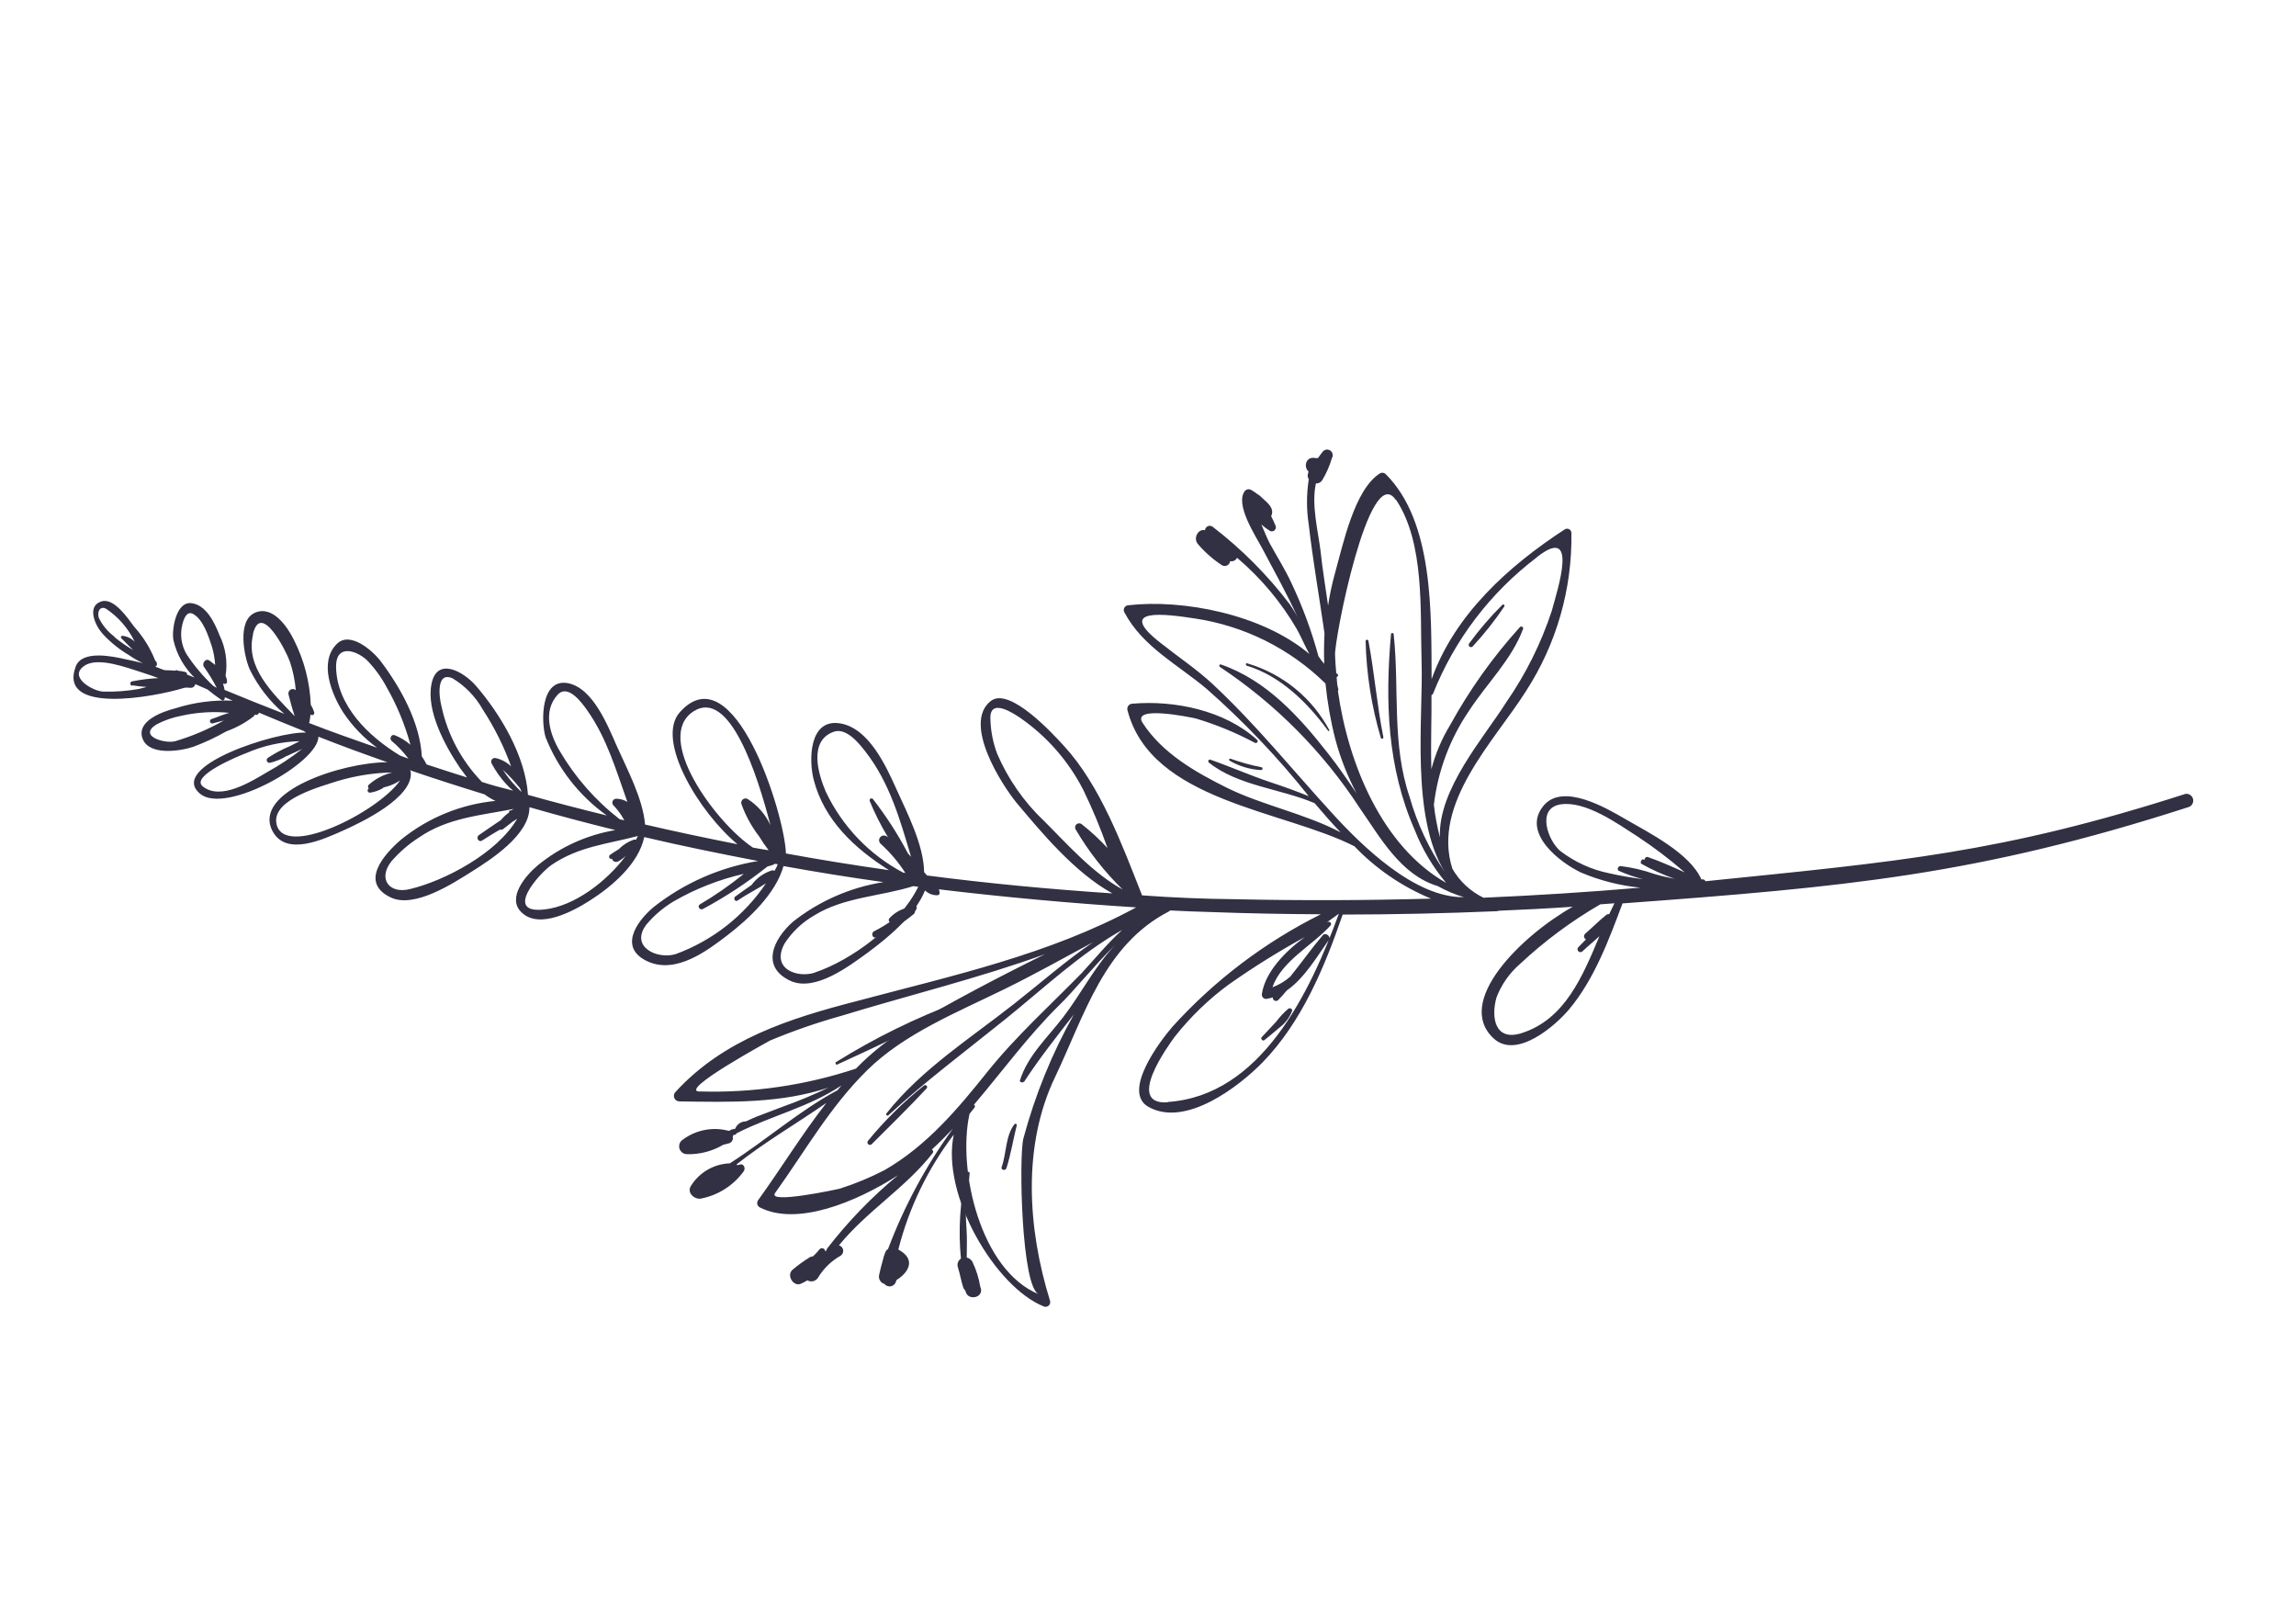 <?xml version="1.0" encoding="UTF-8"?> <svg xmlns="http://www.w3.org/2000/svg" width="192" height="134" viewBox="0 0 192 134" fill="none"> <path d="M110.578 37.808C110.45 37.963 110.329 38.125 110.218 38.293C110.101 38.323 109.965 38.276 109.842 38.277C109.172 38.243 109.013 39.069 109.424 39.418L109.391 39.571C109.357 39.65 109.343 39.738 109.353 39.824C109.363 39.91 109.395 39.992 109.446 40.063C109.248 41.315 109.247 42.591 109.441 43.844C109.785 46.853 110.325 49.905 110.759 52.943C110.72 53.79 110.704 54.651 110.738 55.5C110.561 55.299 110.398 55.086 110.253 54.861C109.686 52.772 108.935 50.736 108.01 48.779C107.489 47.643 106.809 46.569 106.206 45.475C106.071 45.231 105.772 44.554 105.476 43.846C105.695 44.042 105.931 44.22 106.181 44.376C106.24 44.411 106.309 44.427 106.378 44.423C106.446 44.418 106.512 44.392 106.566 44.349C106.62 44.306 106.659 44.248 106.679 44.182C106.699 44.116 106.698 44.045 106.677 43.979C106.565 43.696 106.438 43.419 106.297 43.148C106.344 43.065 106.373 42.973 106.382 42.878C106.434 42.276 105.773 41.879 105.419 41.506C105.357 41.439 105.283 41.385 105.201 41.345C105.018 41.203 104.826 41.073 104.626 40.956C104.545 40.91 104.452 40.892 104.36 40.904C104.268 40.917 104.182 40.96 104.117 41.026C103.214 42.127 105.018 44.832 105.564 45.868C106.556 47.749 107.626 49.652 108.517 51.622C108.326 51.243 108.107 50.879 107.864 50.531C106.012 48.093 103.844 45.913 101.417 44.047C101.36 44.001 101.292 43.972 101.22 43.962C101.147 43.952 101.074 43.962 101.007 43.991C100.94 44.02 100.882 44.067 100.84 44.127C100.797 44.186 100.772 44.256 100.767 44.329C100.2 44.176 99.734 45.009 100.194 45.51C100.776 46.186 101.45 46.776 102.197 47.264C102.262 47.3 102.336 47.319 102.411 47.319C102.486 47.32 102.559 47.302 102.626 47.267C102.692 47.233 102.749 47.183 102.792 47.121C102.834 47.06 102.861 46.989 102.87 46.915C102.985 46.939 103.104 46.925 103.208 46.873C103.313 46.822 103.397 46.737 103.448 46.631C105.434 48.316 107.119 50.325 108.433 52.574C108.774 53.177 109.098 53.951 109.492 54.675C105.529 51.33 98.886 50.082 94.362 50.6C94.291 50.602 94.223 50.623 94.163 50.66C94.103 50.697 94.054 50.749 94.021 50.811C93.988 50.873 93.972 50.943 93.974 51.013C93.976 51.083 93.997 51.152 94.034 51.211C95.563 54.091 98.516 55.569 100.936 57.619C104.029 60.345 106.876 63.339 109.444 66.565C108.406 66.145 107.345 65.758 106.263 65.404C104.521 64.821 102.91 64.101 101.208 63.508C101.081 63.458 100.979 63.66 101.083 63.747C103.51 65.702 107.113 65.938 109.936 67.151L110.083 67.319C110.605 67.939 111.297 68.741 112.104 69.586C109.15 68.025 105.516 67.311 102.577 65.85C99.923 64.532 97.194 62.965 95.549 60.436C94.585 58.939 99.494 59.954 99.987 60.064C101.7 60.576 103.358 61.258 104.934 62.101C105.085 62.166 105.264 62.016 105.117 61.848C102.417 59.395 98.227 58.525 94.681 58.832C94.617 58.835 94.554 58.852 94.498 58.882C94.441 58.911 94.392 58.954 94.353 59.005C94.315 59.057 94.289 59.116 94.277 59.179C94.264 59.242 94.266 59.307 94.282 59.369C96.256 67.008 107.314 67.715 113.263 70.753C115.072 72.641 117.255 74.131 119.671 75.129C114.202 75.282 108.718 75.298 103.22 75.176C100.652 75.15 98.08 75.044 95.504 74.855C93.829 70.609 92.018 65.675 88.972 62.362C88.138 61.452 84.412 57.343 82.841 58.616C80.483 60.485 83.759 65.609 85.049 67.166C87.044 69.532 89.86 72.957 93.024 74.69C87.843 74.345 82.669 73.864 77.517 73.191L77.279 72.912C77.249 70.637 75.853 67.951 74.982 66.017C74.111 64.084 72.674 60.881 70.267 60.48C67.622 60.038 67.633 63.598 68.043 65.186C68.921 68.585 71.484 70.949 74.346 72.75C71.461 72.339 68.573 71.876 65.722 71.353C65.628 68.072 61.365 54.486 56.847 59.547C54.782 61.867 58.477 67.936 61.67 70.582C59.09 70.071 56.503 69.531 53.942 68.932C53.763 66.758 52.414 64.256 51.597 62.411C50.836 60.707 49.616 57.542 47.502 57.117C45.19 56.682 45.241 60.356 45.622 61.631C46.662 64.261 48.44 66.535 50.742 68.178C48.535 67.633 46.324 67.068 44.151 66.452C43.931 63.204 41.862 59.71 39.774 57.306C38.751 56.145 36.559 54.894 36.089 57.153C35.619 59.412 37.213 62.347 38.453 64.185L39.056 65C37.93 64.64 36.806 64.29 35.676 63.911C35.556 63.676 35.422 63.448 35.273 63.23C35.125 60.418 33.501 57.491 31.866 55.321C31.229 54.453 29.294 52.721 28.175 53.827C26.625 55.342 27.743 58.069 28.71 59.575C29.472 60.712 30.428 61.706 31.534 62.512C29.615 61.841 27.697 61.17 25.835 60.442C25.835 60.442 25.835 60.442 25.876 60.359C25.918 60.154 25.947 59.946 25.963 59.737C25.994 59.766 26.033 59.784 26.075 59.788C26.116 59.792 26.158 59.782 26.193 59.76C26.229 59.738 26.256 59.705 26.271 59.665C26.285 59.626 26.287 59.584 26.275 59.544C26.204 59.324 26.108 59.113 25.988 58.915C25.913 57.046 25.44 55.214 24.6 53.541C24.048 52.404 22.799 50.568 21.308 51.232C19.817 51.896 20.405 54.852 20.872 55.94C21.57 57.377 22.56 58.651 23.78 59.682C22.105 59.034 20.438 58.366 18.78 57.679C18.753 57.494 18.706 57.312 18.64 57.136C18.776 57.225 19.011 57.175 18.988 56.964C18.972 56.8 18.93 56.641 18.865 56.49C19.048 55.327 18.867 54.136 18.346 53.081C17.948 52.058 17.223 50.531 15.966 50.422C14.708 50.313 14.341 52.69 14.503 53.516C14.775 54.707 15.386 55.794 16.262 56.646L15.639 56.394C15.648 56.347 15.639 56.299 15.614 56.259C15.588 56.219 15.547 56.191 15.501 56.181C15.306 56.131 15.107 56.096 14.906 56.077C14.869 56.06 14.831 56.045 14.792 56.034C14.766 56.029 14.74 56.029 14.715 56.036C14.69 56.042 14.666 56.054 14.647 56.071C14.392 56.044 14.132 56.039 13.873 56.034C13.613 56.029 13.282 55.825 12.98 55.738C13.011 55.726 13.038 55.709 13.061 55.686C13.085 55.663 13.102 55.635 13.114 55.605C13.126 55.575 13.131 55.542 13.129 55.51C13.127 55.477 13.119 55.445 13.104 55.416L13.084 55.339C13.06 55.302 13.027 55.271 12.989 55.25C12.575 54.199 11.975 53.23 11.217 52.392C10.732 51.753 9.554 49.951 8.492 50.277C7.2 50.672 7.989 52.328 8.554 52.956C9.21 53.678 9.973 54.296 10.814 54.789C11.172 55.036 11.549 55.252 11.942 55.438C11.412 55.306 10.912 55.208 10.484 55.112C9.454 54.882 6.869 54.311 6.334 55.719C4.826 59.755 12.826 58.298 15.419 57.504C15.584 57.461 15.771 57.506 15.936 57.505C16.028 57.51 16.119 57.481 16.192 57.425C16.265 57.368 16.314 57.286 16.331 57.196L17.356 57.644C17.737 57.959 18.132 58.249 18.522 58.52C18.698 58.64 18.832 58.44 18.792 58.285L19.456 58.578C17.834 58.507 16.211 58.724 14.664 59.217C13.618 59.487 11.39 60.259 11.916 61.734C12.442 63.21 15.073 62.799 16.166 62.434C17.121 62.078 18.045 61.645 18.931 61.141C19.776 60.838 20.566 60.4 21.271 59.845C21.274 59.829 21.274 59.813 21.27 59.798C21.266 59.783 21.259 59.769 21.248 59.757C21.3 59.766 21.353 59.769 21.406 59.768C21.464 59.775 21.522 59.758 21.569 59.723C21.615 59.688 21.647 59.637 21.657 59.58C22.898 60.106 24.156 60.618 25.411 61.12L25.589 61.249C23.151 61.125 13.928 64.086 16.75 66.373C18.886 68.124 26.628 63.749 26.628 61.59C28.538 62.347 30.464 63.047 32.395 63.726C28.565 63.734 21.124 66.193 22.77 69.445C23.903 71.672 27.083 70.148 28.77 69.403C30.232 68.746 34.591 66.67 34.349 64.533C34.345 64.501 34.334 64.472 34.317 64.446C34.299 64.42 34.276 64.398 34.248 64.383C36.323 65.097 38.416 65.764 40.515 66.41C40.801 66.623 41.108 66.806 41.431 66.959C38.555 67.238 35.824 68.353 33.573 70.166C32.058 71.456 30.048 73.793 32.682 75.033C34.669 75.966 37.9 73.84 39.464 72.858C41.028 71.876 44.308 69.779 44.273 67.484C46.65 68.172 49.044 68.803 51.46 69.398C49.084 69.797 46.854 70.807 44.987 72.33C43.975 73.169 42.331 75.082 43.624 76.287C45.122 77.728 47.995 76.138 49.325 75.289C51.162 74.122 53.407 72.22 53.873 69.983C57.029 70.727 60.212 71.371 63.396 71.984C60.206 72.507 57.2 73.831 54.661 75.832C53.126 77.127 51.758 79.267 54.15 80.374C56.543 81.48 59.188 79.444 60.818 78.197C62.629 76.81 64.875 74.711 65.519 72.407C68.293 72.909 71.08 73.356 73.88 73.748C71.125 74.183 68.527 75.317 66.334 77.04C64.648 78.509 63.579 80.85 66.121 82.012C68.197 82.932 71.039 80.741 72.563 79.645C74.244 78.395 76.498 76.563 77.354 74.442C77.491 74.577 77.655 74.682 77.834 74.751C78.014 74.82 78.206 74.852 78.398 74.843C78.427 74.842 78.455 74.835 78.48 74.821C78.505 74.807 78.527 74.788 78.544 74.765C78.561 74.742 78.572 74.715 78.577 74.687C78.582 74.659 78.581 74.629 78.573 74.602C78.566 74.515 78.544 74.43 78.508 74.35C83.972 75.004 89.473 75.508 95.01 75.861C87.716 79.811 79.668 81.559 71.715 83.676C66.041 85.141 60.519 86.877 56.47 91.311C56.41 91.377 56.37 91.459 56.356 91.547C56.343 91.635 56.354 91.726 56.391 91.807C56.427 91.889 56.486 91.958 56.561 92.006C56.636 92.055 56.724 92.08 56.813 92.08C61.043 92.144 65.318 92.258 69.28 90.925C68.067 91.514 66.823 92.036 65.552 92.487C64.762 92.784 63.971 93.081 63.182 93.388L62.358 93.756C62.168 93.755 61.981 93.813 61.825 93.922C61.668 94.031 61.549 94.185 61.483 94.364C61.483 94.364 61.483 94.364 61.425 94.379L61.212 94.434C61.402 94.292 61.383 94.297 61.153 94.449C60.924 94.602 60.892 94.517 60.763 94.499C60.136 94.357 59.486 94.352 58.858 94.484C58.229 94.616 57.636 94.882 57.119 95.264C56.995 95.337 56.898 95.448 56.843 95.581C56.788 95.713 56.777 95.86 56.813 95.999C56.849 96.138 56.929 96.262 57.042 96.351C57.154 96.441 57.293 96.491 57.437 96.494C58.504 96.523 59.557 96.251 60.477 95.709C60.593 95.679 60.719 95.646 60.893 95.601C60.957 95.592 61.019 95.569 61.074 95.534C61.128 95.499 61.175 95.454 61.211 95.4C61.247 95.345 61.271 95.284 61.281 95.22C61.292 95.156 61.288 95.091 61.272 95.028C61.297 94.993 61.308 94.95 61.303 94.907C61.303 94.907 61.37 94.889 61.399 94.882C61.441 94.881 61.482 94.868 61.516 94.845C61.55 94.821 61.577 94.788 61.592 94.749C64.467 93.284 67.668 92.56 70.361 90.749L70.039 91.142C66.838 92.867 64.08 95.305 61.032 97.259C60.38 97.282 59.743 97.465 59.177 97.791C58.611 98.117 58.134 98.577 57.787 99.13C57.392 99.718 58.095 100.321 58.642 100.2C60.067 99.917 61.333 99.107 62.187 97.931C62.372 97.688 62.204 97.235 61.846 97.369C61.786 97.39 61.724 97.406 61.662 97.417C61.662 97.417 61.649 97.368 61.584 97.354C63.951 95.483 66.626 93.924 69.106 92.209C67.079 94.798 65.345 97.642 63.375 100.372C63.348 100.418 63.33 100.47 63.322 100.523C63.315 100.576 63.318 100.631 63.331 100.683C63.345 100.735 63.369 100.784 63.401 100.827C63.433 100.87 63.474 100.906 63.52 100.933C66.633 102.546 71.608 100.497 75.098 98.253C72.904 100.065 70.919 102.116 69.179 104.367C69.14 104.417 69.116 104.477 69.11 104.54C69.073 104.562 69.038 104.589 69.006 104.619C69.006 104.564 68.989 104.512 68.958 104.467C68.927 104.423 68.883 104.389 68.832 104.37C68.782 104.351 68.726 104.347 68.674 104.36C68.621 104.372 68.573 104.4 68.537 104.44C68.369 104.652 68.185 104.851 67.989 105.036C67.897 105.039 67.808 105.062 67.727 105.104C67.215 105.42 66.726 105.774 66.266 106.163C65.75 106.606 66.34 107.61 66.978 107.322C67.163 107.239 67.342 107.145 67.514 107.039C67.665 107.127 67.844 107.151 68.012 107.108C68.181 107.064 68.326 106.956 68.415 106.806C68.876 106.042 69.528 105.411 70.307 104.975C70.383 104.923 70.442 104.85 70.477 104.765C70.513 104.68 70.524 104.587 70.508 104.497C70.492 104.406 70.451 104.322 70.388 104.254C70.326 104.186 70.246 104.138 70.157 104.115C72.509 101.225 75.749 99.293 77.996 96.399C78.014 96.376 78.026 96.349 78.032 96.321C78.038 96.293 78.037 96.263 78.03 96.235C78.023 96.207 78.009 96.181 77.99 96.159C77.971 96.137 77.948 96.12 77.921 96.108C78.531 95.548 79.113 94.964 79.681 94.363C77.434 97.458 75.612 100.839 74.263 104.417C74.148 104.488 74.062 104.598 74.023 104.727L73.992 104.808C73.932 104.948 73.886 105.095 73.857 105.245C73.725 105.692 73.612 106.135 73.514 106.594C73.479 106.753 73.507 106.919 73.591 107.059C73.675 107.198 73.809 107.301 73.966 107.345C74.022 107.414 74.094 107.468 74.175 107.504C74.257 107.539 74.346 107.554 74.434 107.547C74.523 107.54 74.609 107.512 74.684 107.465C74.76 107.418 74.823 107.354 74.868 107.277C74.915 107.182 74.937 107.104 74.975 107.012C75.865 106.462 76.585 105.449 75.393 104.632L75.122 104.464C76.005 100.983 77.582 97.716 79.757 94.859C78.683 99.898 83.231 107.585 87.255 109.21C87.322 109.245 87.397 109.259 87.472 109.252C87.547 109.245 87.618 109.216 87.677 109.169C87.736 109.122 87.78 109.059 87.804 108.988C87.828 108.917 87.83 108.84 87.812 108.767C85.923 102.696 85.481 95.746 88.245 90.013C90.695 84.866 92.335 78.979 97.761 76.193C97.777 76.187 97.792 76.176 97.803 76.163C97.814 76.149 97.821 76.133 97.823 76.115C98.983 76.167 100.145 76.228 101.298 76.251C104.333 76.365 107.394 76.421 110.455 76.436C105.768 78.769 101.558 81.959 98.042 85.84C97.04 86.997 93.76 91.294 96.058 92.549C99.168 94.276 103.643 90.807 105.594 88.805C108.857 85.442 110.771 80.858 112.279 76.461C116.567 76.455 120.86 76.361 125.158 76.18C125.213 76.18 125.266 76.167 125.313 76.141C127.357 76.057 129.396 75.953 131.517 75.808C127.253 78.211 121.584 83.735 124.9 86.813C126.827 88.598 130.103 85.727 131.245 84.348C133.311 81.872 134.551 78.557 135.68 75.528C154.275 74.152 165.306 73.189 183.051 67.463C183.179 67.411 183.284 67.314 183.346 67.191C183.408 67.067 183.423 66.926 183.389 66.792C183.354 66.658 183.272 66.541 183.158 66.464C183.044 66.386 182.906 66.352 182.769 66.368C167.329 71.324 158.748 72.027 142.617 73.674C142.596 73.622 142.559 73.577 142.51 73.549C142.461 73.52 142.404 73.509 142.348 73.516C142.327 73.527 142.304 73.533 142.281 73.534C141.318 71.325 137.87 69.613 135.913 68.476C134.322 67.554 130.692 65.415 129.077 67.36C127.186 69.635 130.502 72.156 132.237 72.958C133.812 73.622 135.477 74.044 137.178 74.212C132.799 74.585 128.423 74.865 124.051 75.052C122.961 74.52 122.056 73.675 121.451 72.625C119.715 67.145 124.975 61.954 127.598 57.796C130.154 53.858 131.48 49.247 131.407 44.553C131.406 44.49 131.388 44.428 131.356 44.374C131.323 44.32 131.277 44.275 131.222 44.245C131.167 44.214 131.105 44.198 131.042 44.199C130.979 44.2 130.918 44.217 130.863 44.249C126.134 47.33 121.644 51.381 119.715 56.786C119.686 51.278 119.898 43.621 115.872 39.632C115.808 39.57 115.725 39.532 115.637 39.523C115.548 39.514 115.459 39.535 115.384 39.582C113.248 40.95 112.307 45.541 111.639 47.913C111.391 48.805 111.197 49.71 111.059 50.625C110.848 49.13 110.599 47.645 110.437 46.138C110.274 44.63 109.63 42.215 110.043 40.414C110.152 40.423 110.261 40.399 110.358 40.347C110.454 40.294 110.533 40.215 110.586 40.119C110.926 39.55 111.192 38.94 111.377 38.304C111.443 38.198 111.464 38.07 111.435 37.948C111.407 37.827 111.331 37.722 111.225 37.656C111.119 37.59 110.991 37.569 110.87 37.598C110.749 37.626 110.643 37.702 110.578 37.808ZM87.282 68.613C85.623 67.032 84.3 65.133 83.392 63.029C83.042 62.108 82.85 61.134 82.823 60.149C82.707 58.217 84.872 59.724 85.321 60.021C87.553 61.567 89.367 63.643 90.6 66.062C91.363 67.636 92.036 69.252 92.614 70.902C91.954 70.183 91.237 69.519 90.469 68.916C90.409 68.862 90.331 68.832 90.251 68.83C90.17 68.828 90.091 68.855 90.028 68.906C89.966 68.957 89.923 69.029 89.909 69.108C89.894 69.188 89.908 69.269 89.948 69.34C91.029 71.183 92.352 72.873 93.88 74.366C91.379 72.998 89.242 70.565 87.321 68.644L87.282 68.613ZM9.563 53.222C9.003 52.806 8.553 52.259 8.252 51.63C8.117 51.107 8.376 50.627 8.88 50.899C9.905 51.588 10.728 52.538 11.264 53.651C10.988 53.368 10.62 53.192 10.226 53.154C10.203 53.155 10.18 53.162 10.16 53.176C10.14 53.189 10.126 53.208 10.117 53.23C10.108 53.253 10.106 53.277 10.111 53.3C10.117 53.323 10.129 53.345 10.146 53.361L11.133 54.345C10.585 54.027 10.062 53.664 9.573 53.261L9.563 53.222ZM11.069 57.295C11.466 57.364 11.868 57.408 12.271 57.429C12.048 57.486 11.825 57.544 11.612 57.599C10.629 57.774 9.631 57.849 8.633 57.821C7.789 57.791 5.677 56.612 7.045 55.67C8.181 54.87 10.675 55.848 11.841 56.207C12.313 56.354 12.78 56.523 13.247 56.691C12.527 56.725 11.812 56.813 11.105 56.955C11.055 56.95 11.004 56.966 10.965 56.998C10.926 57.031 10.902 57.077 10.897 57.128C10.892 57.178 10.908 57.229 10.94 57.268C10.972 57.307 11.019 57.332 11.069 57.336L11.069 57.295ZM17.836 57.344C16.998 56.561 16.254 55.682 15.621 54.725C15.394 54.351 15.245 53.936 15.181 53.504C15.117 53.072 15.141 52.631 15.249 52.208C15.36 51.756 15.614 51.019 16.172 51.34C16.998 51.818 17.43 53.173 17.716 54.039C17.867 54.544 17.96 55.064 17.992 55.589L17.517 55.227C17.209 54.996 16.88 55.443 17.035 55.723C17.442 56.29 17.806 56.886 18.126 57.507L17.836 57.344ZM19.268 59.567C18.706 59.712 18.172 59.963 17.657 60.127C17.619 60.147 17.589 60.179 17.571 60.219C17.554 60.258 17.55 60.302 17.561 60.343C17.572 60.385 17.596 60.421 17.63 60.447C17.665 60.473 17.706 60.487 17.749 60.486C18.069 60.403 18.417 60.313 18.718 60.236C17.427 60.97 16.056 61.553 14.632 61.973C13.8 62.188 11.507 61.551 13.081 60.566C13.742 60.22 14.452 59.974 15.185 59.836C16.528 59.539 17.91 59.461 19.278 59.605L19.268 59.567ZM21.15 53.018C21.814 50.233 23.933 54.437 24.243 55.317C24.5 56.09 24.665 56.889 24.735 57.7C24.675 57.646 24.6 57.612 24.52 57.605C24.44 57.597 24.359 57.616 24.291 57.658C24.222 57.7 24.169 57.764 24.14 57.839C24.111 57.914 24.107 57.996 24.129 58.074C24.271 58.625 24.436 59.264 24.645 59.872C22.769 57.929 20.509 55.776 21.16 53.057L21.15 53.018ZM25.143 61.922C24.849 62.06 24.561 62.227 24.23 62.385C23.597 62.65 22.989 62.973 22.414 63.35C22.366 63.379 22.33 63.425 22.313 63.479C22.296 63.533 22.3 63.591 22.323 63.643C22.347 63.694 22.389 63.735 22.44 63.758C22.492 63.78 22.55 63.783 22.604 63.766C23.081 63.652 23.538 63.464 23.958 63.209C24.093 63.175 24.216 63.091 24.347 63.037C24.642 62.898 24.951 62.777 25.27 62.612C24.353 63.332 23.38 63.977 22.36 64.541C21.015 65.333 18.46 66.954 16.961 65.75C15.843 64.862 20.164 63.115 20.58 62.967C22.024 62.335 23.578 61.994 25.154 61.961L25.143 61.922ZM33.46 63.172C30.753 61.526 28.196 58.985 28.104 55.828C28.04 53.861 29.692 54.302 30.66 55.168C31.326 55.848 31.891 56.62 32.337 57.461C33.199 58.973 33.867 60.588 34.322 62.267C33.932 61.923 33.484 61.65 32.998 61.463C32.724 61.358 32.545 61.745 32.738 61.933C33.265 62.375 33.741 62.876 34.156 63.426L33.46 63.172ZM32.033 65.844C32.126 65.815 32.219 65.79 32.314 65.771C32.722 65.66 33.109 65.483 33.46 65.248C31.618 67.913 23.558 71.937 23.104 68.78C22.826 66.786 26.941 65.723 28.255 65.291C29.735 64.85 31.268 64.611 32.812 64.579C32.074 64.754 31.392 65.111 30.828 65.618C30.791 65.659 30.772 65.713 30.775 65.769C30.777 65.824 30.802 65.876 30.843 65.913C30.805 65.933 30.775 65.965 30.758 66.005C30.74 66.044 30.736 66.088 30.747 66.129C30.758 66.171 30.782 66.207 30.817 66.233C30.851 66.259 30.893 66.273 30.936 66.272C31.327 66.216 31.703 66.084 32.043 65.882L32.033 65.844ZM40.254 65.321C38.573 63.572 37.415 61.389 36.911 59.017C36.716 58.261 36.459 56.107 37.844 56.71C38.893 57.342 39.76 58.236 40.362 59.303C41.337 60.794 42.135 62.394 42.74 64.069C42.377 63.722 41.925 63.481 41.434 63.374C41.378 63.364 41.319 63.37 41.266 63.392C41.213 63.413 41.166 63.449 41.132 63.495C41.098 63.542 41.077 63.597 41.073 63.654C41.068 63.711 41.079 63.769 41.106 63.82C41.44 64.453 41.856 65.04 42.342 65.566C42.516 65.761 42.707 65.94 42.913 66.1C42.031 65.884 41.1 65.639 40.264 65.359L40.254 65.321ZM43.212 65.817C42.987 65.586 42.767 65.333 42.568 65.084C42.382 64.849 42.209 64.605 42.048 64.351C42.564 64.828 43.042 65.343 43.479 65.892L43.62 66.197C43.491 66.137 43.317 65.903 43.212 65.817ZM42.788 67.734L42.662 67.766C42.645 67.765 42.628 67.769 42.613 67.778C42.598 67.786 42.586 67.799 42.578 67.814C42.57 67.829 42.567 67.846 42.568 67.863C42.569 67.88 42.575 67.896 42.586 67.91C42.323 68.099 42.085 68.32 41.878 68.568C41.262 68.985 40.645 69.392 40.034 69.829C39.774 70.02 40.032 70.46 40.314 70.273C40.799 69.951 41.292 69.659 41.794 69.364C41.85 69.378 41.908 69.377 41.964 69.363C42.02 69.348 42.071 69.32 42.114 69.281C42.352 69.086 42.603 68.897 42.844 68.711L43.252 68.45C41.562 71.345 37.175 73.635 34.307 74.324C32.554 74.777 31.567 73.473 32.736 72.003C33.406 71.234 34.182 70.563 35.042 70.013C37.445 68.36 40.225 68.168 42.967 67.626C42.908 67.641 42.858 67.685 42.795 67.722L42.788 67.734ZM51.826 68.497C49.805 66.933 48.102 64.996 46.809 62.791C45.964 61.357 45.389 59.45 46.627 58.087C47.515 57.124 48.707 58.82 49.131 59.423C50.764 61.748 51.53 64.432 52.462 67.042C52.183 66.872 51.863 66.78 51.536 66.775C51.469 66.775 51.404 66.795 51.349 66.832C51.294 66.87 51.251 66.923 51.227 66.986C51.203 67.048 51.198 67.116 51.214 67.181C51.229 67.246 51.263 67.305 51.313 67.349C51.566 67.612 51.793 67.899 51.989 68.207L52.208 68.575L51.826 68.497ZM53.178 70.214C53.121 70.192 53.059 70.186 52.999 70.198C52.523 70.364 52.091 70.638 51.739 70.999C51.494 71.144 51.255 71.299 51.022 71.463C50.88 71.551 50.931 71.827 51.11 71.802C51.11 71.802 51.11 71.802 51.168 71.787C51.182 71.839 51.207 71.888 51.242 71.929C51.277 71.971 51.321 72.004 51.37 72.027C51.419 72.049 51.473 72.061 51.527 72.061C51.581 72.061 51.635 72.048 51.684 72.025C51.921 71.895 52.14 71.734 52.335 71.547C50.686 73.76 47.973 75.772 45.521 76.034C42.089 76.425 45.051 73.057 46.11 72.319C48.392 70.758 50.821 70.564 53.343 69.892L53.178 70.214ZM62.936 70.843C59.8 68.741 54.617 61.631 58.004 59.465C61.02 57.55 63.315 64.714 64.43 68.991C64.016 68.093 63.354 67.332 62.521 66.799C62.459 66.763 62.387 66.747 62.316 66.753C62.245 66.758 62.176 66.785 62.12 66.829C62.064 66.874 62.023 66.934 62.001 67.002C61.979 67.071 61.978 67.144 61.998 67.213C62.347 68.19 62.849 69.106 63.484 69.927C63.725 70.329 63.991 70.716 64.279 71.085C63.852 71.03 63.402 70.929 62.951 70.86L62.936 70.843ZM64.744 72.803C64.713 72.779 64.675 72.763 64.636 72.759C64.596 72.754 64.556 72.761 64.52 72.779C63.849 72.993 63.264 73.415 62.849 73.985C62.383 74.301 61.976 74.603 61.479 74.959C61.301 75.108 61.475 75.424 61.678 75.289C62.44 74.762 63.286 74.357 64.053 73.849C62.223 76.568 59.581 78.639 56.503 79.766C54.962 80.236 52.649 79.16 54.049 77.301C54.689 76.542 55.449 75.892 56.299 75.377C58.14 74.31 60.131 73.527 62.206 73.056C61.048 73.995 59.821 74.847 58.537 75.605C58.274 75.745 58.517 76.126 58.773 75.998C60.677 74.978 62.485 73.789 64.176 72.444C64.398 72.387 64.621 72.329 64.819 72.216L65.035 72.253C64.972 72.486 64.851 72.621 64.758 72.82L64.744 72.803ZM75.536 72.959C72.704 71.462 70.431 69.089 69.058 66.194C68.413 64.698 67.611 61.952 69.695 61.186C70.769 60.785 71.862 62.175 72.406 62.882C74.405 65.464 75.281 68.574 76.185 71.635C76.103 71.532 76.015 71.434 75.923 71.341C75.083 69.743 74.103 68.224 72.994 66.799C72.969 66.772 72.936 66.755 72.899 66.75C72.863 66.745 72.826 66.752 72.794 66.771C72.763 66.79 72.739 66.82 72.727 66.854C72.714 66.889 72.714 66.927 72.726 66.961C73.155 68.008 73.665 69.019 74.251 69.986L74.081 69.885C73.997 69.847 73.904 69.839 73.815 69.861C73.726 69.884 73.648 69.936 73.593 70.01C73.538 70.083 73.51 70.173 73.514 70.264C73.517 70.356 73.552 70.444 73.613 70.513C74.416 71.238 75.12 72.067 75.706 72.977L75.536 72.959ZM68.15 81.312C66.665 81.799 64.434 81.001 65.618 78.868C66.25 77.898 67.104 77.093 68.11 76.52C70.567 74.997 73.662 74.941 76.374 74.085L76.789 74.133C75.242 77.301 71.246 80.264 68.147 81.302L68.15 81.312ZM58.511 91.259C56.61 91.213 64.502 86.943 64.391 86.993C66.344 86.179 68.345 85.486 70.383 84.918C76.05 83.186 81.833 81.785 87.386 79.772C83.475 81.701 79.6 83.735 75.925 85.903C74.331 86.853 72.869 88.008 71.577 89.34C67.366 90.736 62.943 91.382 58.509 91.249L58.511 91.259ZM85.631 90.45C86.918 88.475 88.376 86.643 89.802 84.808C87.966 88.08 86.546 91.57 85.576 95.195C85.195 96.76 85.411 107.631 86.871 108.204C81.978 106.215 80.047 97.78 81.075 93.125L81.503 92.581C81.516 92.563 81.524 92.542 81.528 92.521C81.532 92.499 81.531 92.477 81.526 92.456C81.52 92.434 81.51 92.415 81.496 92.398C81.483 92.381 81.465 92.367 81.445 92.358C83.822 89.564 85.97 86.603 88.588 84.026C89.811 82.843 91.471 80.751 93.243 79.013C91.522 80.831 90.439 83.032 88.926 85.013C87.615 86.736 85.929 88.246 85.279 90.366C85.309 90.482 85.545 90.555 85.624 90.421L85.631 90.45ZM90.548 81.258C87.853 84.02 84.978 86.601 82.549 89.635C80.121 92.669 77.502 95.804 73.947 97.837C72.748 98.455 71.5 98.971 70.215 99.38C70.001 99.435 64.139 100.691 64.814 99.742C67.35 96.206 69.368 92.585 72.495 89.495C75.621 86.405 80.058 84.629 84.054 82.667C86.538 81.447 88.956 80.09 91.395 78.778C89.103 80.341 87.01 82.193 84.811 83.918C81.147 86.806 77.054 89.392 74.133 93.079C74.123 93.09 74.115 93.103 74.11 93.117C74.105 93.13 74.102 93.145 74.103 93.16C74.103 93.175 74.107 93.189 74.113 93.203C74.119 93.216 74.127 93.228 74.138 93.238C74.149 93.248 74.162 93.256 74.175 93.261C74.189 93.267 74.204 93.269 74.219 93.269C74.233 93.268 74.248 93.265 74.261 93.259C74.275 93.253 74.287 93.244 74.297 93.233C77.428 90.359 80.796 87.847 84.096 85.187C87.396 82.527 90.287 79.766 93.844 77.742C92.589 78.882 91.446 80.293 90.57 81.222L90.548 81.258ZM97.65 92.158C94.055 92.395 97.732 87.355 98.245 86.665C99.544 85.017 101.059 83.552 102.749 82.31C104.793 80.87 106.917 79.545 109.109 78.343C107.443 79.569 105.814 81.26 105.527 83.069C105.513 83.13 105.514 83.194 105.531 83.254C105.548 83.314 105.581 83.368 105.625 83.412C105.67 83.456 105.725 83.487 105.786 83.503C105.846 83.519 105.91 83.519 105.97 83.502C106.127 83.473 106.283 83.433 106.435 83.382C106.428 83.436 106.438 83.491 106.464 83.539C106.489 83.587 106.528 83.626 106.576 83.652C106.623 83.677 106.678 83.688 106.732 83.682C106.786 83.676 106.837 83.654 106.878 83.619C107.133 83.367 107.371 83.089 107.599 82.813C109.088 81.778 110.145 79.955 111.122 78.577C111.333 78.275 110.838 77.918 110.609 78.193C109.667 79.304 108.821 80.504 107.905 81.639C107.466 82.032 106.956 82.338 106.404 82.543C107.158 80.345 109.755 79.044 111.265 77.373C111.293 77.34 111.308 77.298 111.309 77.254C111.309 77.211 111.295 77.168 111.268 77.134C111.241 77.1 111.203 77.076 111.161 77.067C111.118 77.057 111.074 77.062 111.035 77.082L110.977 77.097C111.31 76.866 111.64 76.626 111.961 76.388C109.541 83.014 105.441 91.612 97.643 92.129L97.65 92.158ZM134.559 76.427C134.518 76.42 134.476 76.422 134.436 76.432C134.396 76.442 134.359 76.461 134.327 76.487C133.709 76.977 133.163 77.542 132.563 78.058C132.527 78.09 132.499 78.129 132.482 78.174C132.465 78.219 132.459 78.267 132.465 78.315C132.472 78.362 132.489 78.407 132.517 78.446C132.545 78.485 132.582 78.517 132.625 78.538C132.411 78.748 132.19 78.971 131.988 79.188C131.965 79.211 131.947 79.238 131.935 79.268C131.923 79.297 131.917 79.329 131.917 79.361C131.917 79.393 131.923 79.425 131.936 79.455C131.948 79.484 131.966 79.511 131.989 79.534C132.012 79.556 132.039 79.574 132.069 79.586C132.098 79.599 132.13 79.605 132.162 79.605C132.194 79.604 132.226 79.598 132.256 79.585C132.285 79.573 132.312 79.555 132.335 79.532C132.79 79.094 133.296 78.695 133.753 78.267C132.332 81.64 130.868 85.21 127.254 86.37C124.943 87.102 124.691 84.967 125.142 83.394C125.552 82.32 126.22 81.363 127.087 80.609C129.135 78.692 131.394 77.013 133.82 75.606L135.005 75.517C134.848 75.826 134.7 76.133 134.561 76.437L134.559 76.427ZM135.38 72.807C136.026 73.097 136.698 73.328 137.386 73.497C136.445 73.384 135.51 73.222 134.586 73.012C133.098 72.712 131.698 72.078 130.492 71.157C129.459 70.319 128.436 67.557 130.514 67.247C132.593 66.937 135.256 68.852 136.929 69.928C138.313 70.84 139.636 71.845 140.886 72.934C139.881 72.481 138.876 72.028 137.82 71.66C137.788 71.646 137.753 71.641 137.718 71.645C137.684 71.65 137.651 71.663 137.622 71.683C137.594 71.704 137.572 71.732 137.558 71.764C137.544 71.796 137.539 71.831 137.543 71.866C137.485 71.881 137.414 71.847 137.361 71.841C137.307 71.834 137.104 72.124 137.262 72.217C138.149 72.719 139.08 73.139 140.044 73.471C139.469 73.365 138.899 73.23 138.338 73.065C137.42 72.743 136.469 72.521 135.502 72.403C135.282 72.429 135.195 72.731 135.382 72.817L135.38 72.807ZM122.438 75.004C118.33 75.094 113.866 70.69 111.432 68.024C108.066 64.35 105.063 60.601 101.403 57.188C100.045 55.928 98.499 54.902 97.069 53.764C93.194 50.757 97.475 51.335 99.915 51.706C104.041 52.319 107.866 54.224 110.843 57.146C110.999 58.722 111.274 60.284 111.668 61.818C112.089 63.383 112.684 64.896 113.442 66.328C112.674 65.194 111.908 64.07 111.095 63.04C108.672 59.938 105.905 56.862 102.096 55.553C101.972 55.513 101.916 55.693 102.016 55.76C106.66 58.842 110.627 62.84 113.674 67.507C115.396 69.975 117.126 73.153 120.226 74.077C120.926 74.473 121.669 74.787 122.44 75.013L122.438 75.004ZM128.522 46.579C132.031 43.813 130.29 49.148 129.765 51.07C128.87 53.789 127.587 56.364 125.956 58.716C124.118 61.639 120.242 65.986 120.412 70.001C120.176 69.108 120.007 68.199 119.906 67.281C120.238 64.46 121.249 61.761 122.852 59.415C124.331 57.142 126.432 55.123 127.365 52.578C127.427 52.418 127.206 52.32 127.1 52.43C124.842 54.924 122.883 57.672 121.263 60.62C120.565 61.768 120.037 63.011 119.696 64.309C119.632 62.064 119.727 59.871 119.706 58.11C119.733 58.103 119.759 58.09 119.781 58.072C119.804 58.054 119.821 58.031 119.833 58.005C121.63 53.484 124.63 49.541 128.507 46.603L128.522 46.579ZM116.735 41.774C119.167 45.39 118.747 51.2 118.879 55.349C119.026 59.917 117.934 68.245 120.82 72.901C119.507 70.987 118.514 68.871 117.88 66.638C116.364 62.206 117.033 57.561 116.544 53.029C116.544 53.014 116.541 53 116.534 52.986C116.528 52.973 116.52 52.961 116.509 52.95C116.498 52.94 116.485 52.932 116.472 52.927C116.458 52.922 116.443 52.919 116.428 52.92C116.413 52.92 116.399 52.923 116.385 52.93C116.372 52.936 116.36 52.944 116.349 52.955C116.339 52.966 116.331 52.979 116.326 52.992C116.321 53.006 116.318 53.021 116.319 53.036C115.822 58.669 116.01 64.156 118.3 69.38C118.93 70.991 119.819 72.488 120.932 73.812C115.579 70.764 112.746 63.874 111.881 57.766C111.902 57.737 111.915 57.704 111.918 57.668C111.922 57.633 111.916 57.597 111.901 57.565C111.896 57.522 111.885 57.479 111.869 57.439C111.796 57.158 111.806 56.877 111.775 56.596C111.805 56.591 111.833 56.577 111.854 56.555C111.875 56.533 111.889 56.505 111.893 56.475C111.896 56.445 111.89 56.414 111.875 56.388C111.86 56.361 111.837 56.34 111.809 56.328L111.743 56.273C111.693 55.759 111.658 55.262 111.644 54.77C111.554 53.544 114.502 38.488 116.721 41.798L116.735 41.774Z" fill="#323043"></path> <path d="M76.194 75.833C75.5 75.915 74.859 76.243 74.387 76.757C74.364 76.778 74.346 76.804 74.333 76.833C74.321 76.862 74.315 76.894 74.316 76.925C74.317 76.957 74.325 76.987 74.339 77.016C74.353 77.044 74.373 77.069 74.397 77.089C73.983 77.37 73.552 77.624 73.106 77.85C72.796 78 72.965 78.503 73.265 78.356C74.403 77.862 75.465 77.208 76.417 76.413C76.48 76.351 76.518 76.269 76.523 76.181C76.582 76.11 76.628 76.028 76.656 75.939C76.7 75.811 76.558 75.624 76.421 75.689C76.341 75.73 76.265 75.779 76.194 75.833Z" fill="#323043"></path> <path d="M106.723 85.41C106.314 85.842 105.943 86.263 105.508 86.713C105.372 86.85 105.621 87.076 105.731 86.958C106.155 86.605 106.568 86.286 107.012 85.895C107.479 85.544 107.838 85.068 108.048 84.522C108.098 84.349 107.876 84.241 107.745 84.324C107.363 84.645 107.021 85.01 106.723 85.41Z" fill="#323043"></path> <path d="M80.141 83.766C76.576 85.094 73.154 86.775 69.925 88.785C69.801 88.824 69.904 89.054 69.994 89.005C73.415 87.449 76.907 85.787 80.204 83.966C80.338 83.892 80.255 83.73 80.141 83.766Z" fill="#323043"></path> <path d="M77.263 90.758C75.547 92.127 73.98 93.672 72.589 95.37C72.571 95.39 72.557 95.415 72.548 95.441C72.539 95.467 72.536 95.495 72.537 95.522C72.539 95.55 72.547 95.577 72.559 95.602C72.571 95.627 72.588 95.649 72.609 95.667C72.63 95.685 72.654 95.699 72.68 95.708C72.707 95.717 72.734 95.721 72.762 95.719C72.79 95.717 72.817 95.71 72.842 95.697C72.866 95.685 72.889 95.668 72.907 95.647C74.43 94.121 76.019 92.574 77.477 91.005C77.509 90.977 77.529 90.937 77.533 90.894C77.536 90.85 77.522 90.808 77.493 90.775C77.465 90.742 77.425 90.722 77.381 90.719C77.338 90.716 77.295 90.73 77.263 90.758Z" fill="#323043"></path> <path d="M83.762 97.575C83.685 97.829 84.076 97.906 84.165 97.658C84.534 96.494 84.726 95.27 85.019 94.099C85.029 94.073 85.029 94.044 85.019 94.019C85.008 93.993 84.989 93.972 84.964 93.96C84.939 93.948 84.911 93.946 84.884 93.954C84.858 93.962 84.835 93.98 84.821 94.004C84.077 94.971 84.168 96.431 83.762 97.575Z" fill="#323043"></path> <path d="M80.978 99.056C81.031 98.736 81.066 98.414 81.084 98.09C81.084 97.923 80.846 97.934 80.815 98.07C80.277 100.415 80.122 102.831 80.357 105.225C80.24 105.299 80.151 105.411 80.105 105.541C80.059 105.672 80.057 105.814 80.101 105.945C80.284 106.527 80.366 107.057 80.546 107.629C80.579 107.731 80.639 107.821 80.722 107.888L80.766 108.032C80.985 108.728 82.165 108.515 82.036 107.769L81.973 107.569C81.854 106.855 81.636 106.162 81.326 105.508C81.278 105.414 81.21 105.332 81.126 105.267C81.043 105.203 80.946 105.158 80.843 105.136C80.847 104.348 80.877 103.542 80.827 102.782C80.74 101.679 80.743 100.571 80.835 99.468L80.853 99.127C80.866 99.135 80.88 99.14 80.895 99.14C80.91 99.141 80.925 99.137 80.938 99.13C80.951 99.123 80.961 99.112 80.968 99.099C80.975 99.086 80.979 99.071 80.978 99.056Z" fill="#323043"></path> <path d="M115.471 61.691C115.51 61.815 115.707 61.774 115.681 61.625C115.149 58.962 114.934 56.242 114.431 53.57C114.423 53.543 114.406 53.52 114.383 53.505C114.36 53.489 114.333 53.482 114.305 53.484C114.277 53.487 114.252 53.499 114.232 53.518C114.212 53.538 114.2 53.563 114.197 53.591C114.263 56.335 114.691 59.059 115.471 61.691Z" fill="#323043"></path> <path d="M104.27 55.659C107.083 56.505 109.38 58.782 111.06 61.095C111.084 61.171 111.184 61.056 111.174 61.059C110.462 59.72 109.491 58.537 108.317 57.578C107.143 56.618 105.79 55.902 104.337 55.47C104.171 55.376 104.129 55.609 104.27 55.659Z" fill="#323043"></path> <path d="M102.834 63.604C103.629 64.062 104.52 64.328 105.436 64.38C105.587 64.395 105.642 64.169 105.487 64.144C104.606 63.971 103.739 63.731 102.894 63.428C102.78 63.4 102.746 63.558 102.834 63.604Z" fill="#323043"></path> <path d="M125.801 50.693C125.811 50.671 125.814 50.647 125.809 50.624C125.804 50.6 125.791 50.58 125.774 50.564C125.756 50.548 125.733 50.539 125.71 50.537C125.686 50.535 125.662 50.541 125.642 50.554C124.633 51.556 123.703 52.637 122.862 53.785C122.829 53.823 122.811 53.873 122.815 53.925C122.818 53.975 122.841 54.023 122.88 54.057C122.918 54.091 122.968 54.108 123.019 54.105C123.07 54.102 123.118 54.078 123.152 54.04C124.123 52.996 125.009 51.877 125.801 50.693Z" fill="#323043"></path> </svg> 